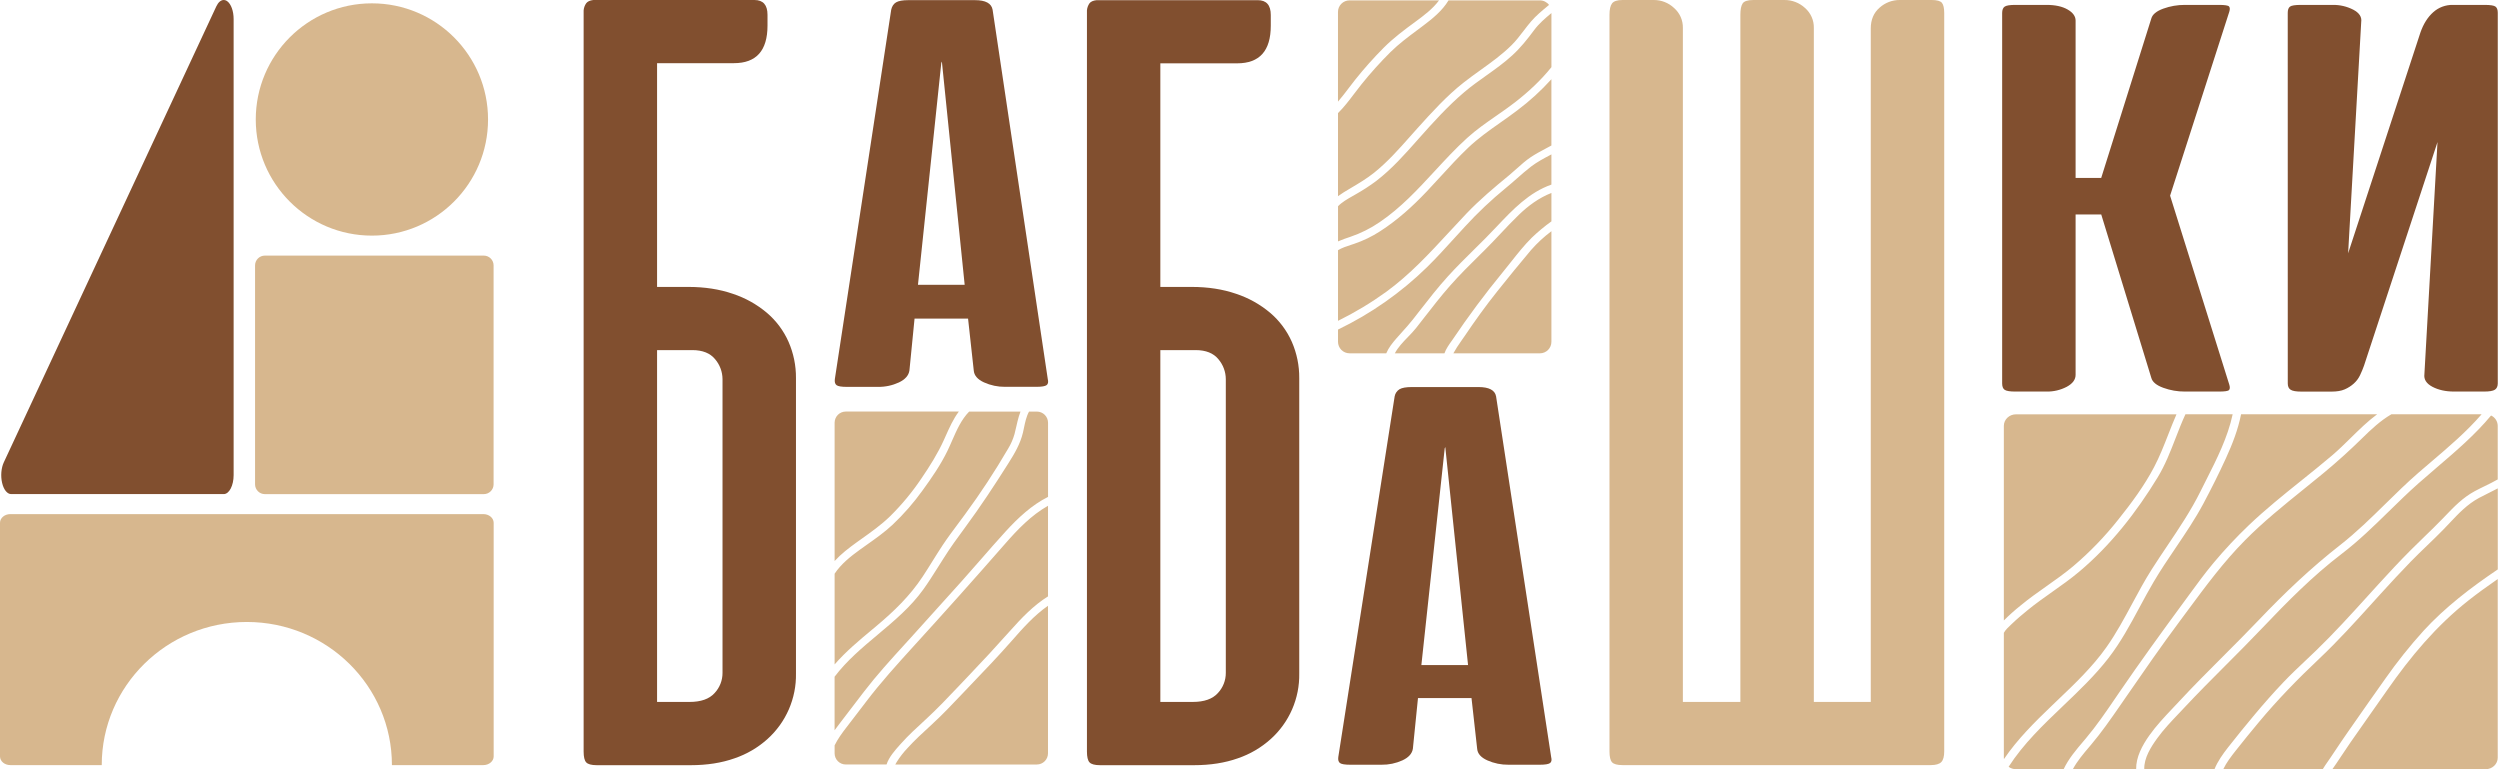 <?xml version="1.0" encoding="UTF-8"?> <svg xmlns="http://www.w3.org/2000/svg" width="390" height="120" viewBox="0 0 390 120" fill="none"> <path d="M75.406 80.201H1.606C0.719 80.201 0 80.812 0 81.556V118.003C0 118.751 0.719 119.356 1.606 119.356H15.871C15.871 107.028 26.005 97.028 38.506 97.028C51.007 97.028 61.14 107.024 61.14 119.356H75.407C76.294 119.356 77.012 118.745 77.012 118.003V81.556C77.01 80.808 76.293 80.201 75.406 80.201Z" fill="#D7B78E"></path> <path d="M34.9 77.079C35.755 77.079 36.446 75.752 36.446 74.114V2.966C36.446 1.742 36.051 0.634 35.452 0.195C35.293 0.072 35.1 0.004 34.9 0C34.468 0 34.046 0.348 33.747 0.99L0.587 72.141C0.182 73.014 0.08 74.262 0.329 75.33C0.578 76.397 1.132 77.079 1.742 77.079H34.9Z" fill="#814F2F"></path> <path d="M41.319 77.084H75.471C76.315 77.084 77 76.399 77 75.555V41.403C77 40.558 76.315 39.873 75.471 39.873L41.319 39.873C40.474 39.873 39.789 40.558 39.789 41.403L39.789 75.555C39.789 76.399 40.474 77.084 41.319 77.084Z" fill="#D7B78E"></path> <path d="M58.017 36.757C68.023 36.757 76.135 28.645 76.135 18.639C76.135 8.632 68.023 0.521 58.017 0.521C48.011 0.521 39.899 8.632 39.899 18.639C39.899 28.645 48.011 36.757 58.017 36.757Z" fill="#D7B78E"></path> <path fill-rule="evenodd" clip-rule="evenodd" d="M329.997 108.907C328.536 111.05 327.067 113.205 325.385 115.2C325.271 115.335 325.156 115.471 325.04 115.606L325.04 115.607C323.873 116.98 322.676 118.389 321.927 119.996H314.5C314.085 119.997 313.679 119.866 313.343 119.621C315.639 116.038 318.757 113.062 321.877 110.084C324.361 107.713 326.847 105.34 328.922 102.658C330.843 100.175 332.312 97.445 333.782 94.715L333.782 94.715C334.499 93.383 335.216 92.051 335.986 90.747C337.051 88.942 338.227 87.201 339.404 85.461C340.927 83.207 342.45 80.954 343.731 78.558C344.968 76.237 346.155 73.867 347.248 71.478C348.261 69.265 349.142 66.995 349.608 64.622H370.84C369.358 65.719 368.033 67.022 366.712 68.321L366.712 68.321C365.755 69.263 364.799 70.202 363.787 71.062C362.225 72.388 360.622 73.674 359.018 74.961L359.018 74.961C356.217 77.209 353.415 79.458 350.832 81.92C348.877 83.784 347.03 85.757 345.298 87.829C343.929 89.47 342.682 91.179 341.431 92.892L341.431 92.893C341.124 93.313 340.816 93.734 340.507 94.155C337.153 98.714 333.848 103.283 330.653 107.945C330.434 108.265 330.215 108.586 329.997 108.907ZM320.15 110.025C320.425 109.761 320.701 109.498 320.977 109.234C323.699 106.638 326.442 104.023 328.596 100.974C330.135 98.797 331.386 96.471 332.638 94.144L332.638 94.144C333.605 92.347 334.572 90.55 335.671 88.82C336.457 87.584 337.275 86.368 338.092 85.152C339.941 82.402 341.787 79.656 343.258 76.688C343.553 76.092 343.854 75.497 344.156 74.901L344.156 74.901L344.156 74.901L344.156 74.9L344.156 74.9L344.157 74.9C345.834 71.583 347.526 68.239 348.296 64.626H340.928C340.363 65.845 339.878 67.099 339.392 68.353L339.392 68.353L339.392 68.353C338.584 70.438 337.777 72.524 336.606 74.451C333.316 79.858 329.289 85.043 324.34 89.196C323.011 90.311 321.588 91.317 320.164 92.322C318.824 93.268 317.484 94.215 316.223 95.253C315.435 95.9 314.649 96.554 313.918 97.261C313.853 97.324 313.778 97.394 313.697 97.469L313.696 97.47L313.696 97.47C313.332 97.809 312.847 98.26 312.601 98.72V118.205C312.602 118.276 312.606 118.346 312.615 118.416C314.713 115.322 317.425 112.634 320.15 110.025ZM312.598 96.797L312.601 96.794V96.799L312.598 96.797ZM312.601 96.794V66.429C312.601 65.438 313.449 64.634 314.497 64.634H339.531C339.075 65.67 338.663 66.723 338.251 67.775C337.575 69.502 336.9 71.227 336.033 72.877C334.518 75.763 332.501 78.494 330.45 81.056C328.352 83.707 325.997 86.144 323.419 88.331C322.094 89.444 320.674 90.446 319.254 91.448L319.254 91.448C317.877 92.42 316.499 93.392 315.208 94.465C314.297 95.193 313.426 95.97 312.601 96.794ZM373.057 64.626C371.348 65.62 369.89 66.993 368.505 68.355C366.565 70.259 364.579 72.057 362.474 73.797C361.45 74.644 360.415 75.479 359.38 76.314C356.213 78.869 353.047 81.423 350.203 84.304C346.885 87.66 344.143 91.365 341.377 95.103L341.377 95.103L341.377 95.103L341.377 95.103C340.956 95.673 340.534 96.243 340.109 96.813C337.18 100.736 334.411 104.745 331.634 108.767L331.63 108.773L331.623 108.783C331.303 109.247 330.982 109.712 330.661 110.176C329.248 112.215 327.833 114.253 326.226 116.157C326.139 116.26 326.052 116.363 325.964 116.465C325.016 117.58 324.045 118.722 323.361 120H333.239C333.209 118.101 334.192 116.284 335.295 114.727C336.373 113.205 337.656 111.848 338.94 110.489L338.94 110.489C339.263 110.148 339.585 109.807 339.904 109.463C342.154 107.038 344.496 104.695 346.837 102.351L346.837 102.351L346.837 102.351L346.838 102.35C348.712 100.474 350.587 98.598 352.414 96.68C356.381 92.517 360.5 88.594 365.07 85.023C367.596 83.048 369.87 80.816 372.144 78.584L372.144 78.584C373.815 76.943 375.486 75.303 377.258 73.764C377.932 73.179 378.614 72.598 379.296 72.017L379.297 72.017C382.042 69.678 384.8 67.329 387.132 64.626H373.057ZM380.167 72.905C383.146 70.358 386.127 67.808 388.606 64.819C388.913 64.96 389.174 65.186 389.358 65.47C389.541 65.754 389.641 66.084 389.645 66.422V74.79C388.992 75.167 388.308 75.501 387.623 75.835L387.623 75.835L387.623 75.835C387.097 76.092 386.57 76.348 386.057 76.625C384.205 77.625 382.852 79.034 381.445 80.501C381.312 80.639 381.179 80.778 381.045 80.917C380.11 81.887 379.141 82.824 378.171 83.761L378.171 83.761L378.171 83.762L378.171 83.762C377.438 84.471 376.704 85.18 375.985 85.904C374.289 87.609 372.655 89.368 371.039 91.14C370.47 91.764 369.902 92.39 369.335 93.016L369.335 93.016C366.73 95.889 364.125 98.763 361.324 101.468C360.786 101.988 360.242 102.502 359.698 103.016L359.698 103.016L359.698 103.016C358.509 104.139 357.321 105.262 356.194 106.448C354.635 108.087 353.144 109.785 351.697 111.514C350.304 113.19 348.906 114.882 347.568 116.604C346.76 117.644 345.945 118.777 345.458 120.001H334.506C334.445 118.259 335.537 116.537 336.535 115.16C337.522 113.799 338.681 112.579 339.842 111.357L339.842 111.357L339.842 111.357L339.843 111.356C340.132 111.051 340.422 110.747 340.709 110.439C342.842 108.156 345.053 105.941 347.263 103.726L347.263 103.726L347.263 103.726L347.264 103.726C349.167 101.819 351.07 99.912 352.924 97.961C356.796 93.887 360.768 89.862 365.284 86.416C367.954 84.379 370.33 82.056 372.707 79.731L372.707 79.731C374.203 78.269 375.699 76.805 377.269 75.413C378.223 74.567 379.195 73.736 380.167 72.905ZM386.717 77.682C384.895 78.663 383.526 80.116 382.151 81.576L382.151 81.576C381.811 81.936 381.471 82.298 381.123 82.652C380.308 83.487 379.467 84.297 378.627 85.105C377.774 85.926 376.922 86.746 376.098 87.592C374.487 89.244 372.927 90.94 371.38 92.639C370.93 93.134 370.48 93.63 370.031 94.127L370.031 94.127C367.375 97.062 364.715 100.003 361.826 102.732C358.448 105.924 355.288 109.163 352.344 112.701C351.131 114.161 349.92 115.632 348.752 117.125C348.074 117.992 347.32 118.96 346.828 119.996H362.347C362.597 119.576 362.879 119.172 363.154 118.779C363.279 118.599 363.403 118.422 363.522 118.246C363.765 117.885 364.007 117.523 364.249 117.161L364.249 117.16C364.892 116.198 365.535 115.237 366.2 114.287L367.038 113.087L367.038 113.087C368.716 110.686 370.395 108.282 372.095 105.895C373.934 103.273 375.933 100.767 378.081 98.392C381.461 94.711 385.471 91.651 389.654 88.828V76.186C389.187 76.435 388.711 76.671 388.235 76.908L388.234 76.908C387.727 77.16 387.218 77.413 386.717 77.682ZM372.395 107.666C376.015 102.473 380.024 97.658 385.089 93.662C386.571 92.498 388.098 91.397 389.646 90.331V118.202C389.646 119.193 388.797 119.997 387.751 119.997H363.848C363.954 119.842 364.062 119.688 364.168 119.536C364.285 119.37 364.399 119.207 364.507 119.048C364.762 118.668 365.015 118.287 365.268 117.906C365.743 117.192 366.217 116.478 366.706 115.772C367.755 114.253 368.821 112.744 369.887 111.234C370.726 110.046 371.564 108.859 372.395 107.666Z" fill="#D7B78E"></path> <path d="M107.387 44.76C109.936 44.76 112.245 45.117 114.314 45.83C116.264 46.472 118.073 47.482 119.642 48.805C121.093 50.041 122.247 51.589 123.017 53.333C123.792 55.112 124.186 57.033 124.172 58.974V105.066C124.206 106.987 123.827 108.892 123.062 110.654C122.297 112.416 121.163 113.993 119.737 115.279C118.243 116.625 116.49 117.653 114.586 118.298C112.573 119.012 110.294 119.369 107.748 119.369H93.09C92.259 119.369 91.713 119.216 91.445 118.925C91.178 118.635 91.046 118.067 91.046 117.243V1.625C91.077 1.225 91.215 0.842 91.445 0.514C91.656 0.231 92.026 0.06 92.556 0H117.689C119.05 0 119.731 0.77 119.731 2.31V3.992C119.731 7.9 117.984 9.854 114.491 9.854H102.503V44.76H107.387ZM102.503 54.616V109.502H107.565C109.341 109.502 110.643 109.043 111.472 108.125C112.275 107.271 112.719 106.142 112.713 104.97V59.146C112.706 58.006 112.297 56.905 111.558 56.037C110.787 55.092 109.603 54.618 108.005 54.616H102.503Z" fill="#814F2F"></path> <path d="M163.45 59.12C163.568 59.579 163.51 59.902 163.273 60.079C163.036 60.257 162.508 60.345 161.675 60.345H156.79C155.658 60.356 154.536 60.12 153.505 59.653C152.498 59.193 151.964 58.572 151.905 57.79L151.018 49.704H142.67L141.871 57.797C141.752 58.577 141.204 59.198 140.229 59.66C139.213 60.13 138.105 60.367 136.986 60.353H132.102C131.273 60.353 130.74 60.264 130.504 60.087C130.267 59.91 130.178 59.59 130.237 59.128L139.028 1.515C139.147 0.982 139.399 0.601 139.784 0.369C140.167 0.14 140.805 0.023 141.692 0.023H152.092C153.748 0.023 154.665 0.52 154.845 1.515L163.45 59.12ZM143.203 44.426H150.488L146.933 9.606L146.843 9.82L143.203 44.426Z" fill="#814F2F"></path> <path d="M185.898 44.76C188.447 44.76 190.756 45.117 192.824 45.83C194.774 46.472 196.583 47.482 198.153 48.805C199.604 50.041 200.757 51.589 201.528 53.333C202.304 55.112 202.697 57.033 202.682 58.973V105.066C202.716 106.987 202.338 108.892 201.573 110.654C200.808 112.416 199.674 113.993 198.247 115.279C196.754 116.625 195.001 117.653 193.097 118.298C191.084 119.012 188.805 119.369 186.259 119.369H171.606C170.776 119.369 170.23 119.216 169.962 118.925C169.695 118.635 169.563 118.067 169.563 117.243V1.625C169.594 1.225 169.732 0.842 169.962 0.514C170.166 0.248 170.536 0.086 171.072 0.026H196.2C197.561 0.026 198.241 0.796 198.241 2.336V4.018C198.241 7.926 196.495 9.88 193.002 9.88H181.013V44.76H185.898ZM181.013 54.616V109.501H186.075C187.85 109.501 189.153 109.043 189.983 108.125C190.786 107.272 191.231 106.143 191.226 104.972V59.146C191.22 58.006 190.811 56.905 190.071 56.037C189.302 55.092 188.118 54.618 186.519 54.616H181.013Z" fill="#814F2F"></path> <path d="M241.982 118.102C242.1 118.552 242.04 118.867 241.803 119.038C241.566 119.21 241.038 119.298 240.205 119.298H235.322C234.191 119.31 233.07 119.079 232.035 118.622C231.028 118.172 230.495 117.565 230.437 116.802L229.555 108.897H221.206L220.408 116.802C220.288 117.564 219.741 118.171 218.765 118.622C217.747 119.082 216.64 119.313 215.523 119.298H210.638C209.809 119.298 209.276 119.212 209.04 119.038C208.803 118.866 208.714 118.552 208.774 118.102L217.565 61.836C217.605 61.606 217.695 61.388 217.827 61.195C217.958 61.002 218.13 60.84 218.329 60.718C218.714 60.494 219.349 60.381 220.236 60.38H230.636C232.294 60.38 233.211 60.866 233.389 61.836L241.982 118.102ZM221.734 103.75H229.016L225.464 69.738L225.375 69.946L221.734 103.75Z" fill="#814F2F"></path> <path d="M303.298 117.225C303.298 117.995 303.15 118.544 302.855 118.869C302.549 119.195 301.995 119.357 301.172 119.357H253.122C252.291 119.357 251.745 119.204 251.479 118.913C251.213 118.623 251.08 118.055 251.08 117.231V2.31C251.08 1.481 251.212 0.889 251.479 0.534C251.747 0.179 252.291 0 253.122 0H258C259.172 -0.004 260.3 0.441 261.152 1.244C261.595 1.63 261.948 2.108 262.186 2.646C262.423 3.183 262.54 3.766 262.529 4.353V109.502H271.498V2.31C271.498 1.481 271.617 0.889 271.853 0.534C272.09 0.179 272.65 0.001 273.535 0H278.341C279.541 -0.017 280.702 0.429 281.583 1.244C282.026 1.63 282.378 2.108 282.616 2.646C282.854 3.183 282.971 3.766 282.959 4.353V109.502H291.84V4.436C291.84 3.073 292.299 1.993 293.217 1.193C294.082 0.416 295.208 -0.01 296.372 0H301.345C302.172 0 302.704 0.149 302.942 0.446C303.179 0.742 303.298 1.275 303.298 2.044V117.225Z" fill="#D7B78E"></path> <path d="M314.38 61.083C313.549 61.083 313.003 60.995 312.736 60.816C312.468 60.638 312.336 60.303 312.336 59.806V2.039C312.336 1.544 312.469 1.206 312.736 1.028C313.002 0.851 313.549 0.765 314.38 0.765H319.263C320.625 0.765 321.72 1.005 322.549 1.484C323.378 1.963 323.793 2.539 323.793 3.212V27.755H327.789L335.604 2.891C335.781 2.252 336.403 1.737 337.47 1.348C338.551 0.956 339.693 0.759 340.843 0.765H346.172C347.06 0.765 347.577 0.845 347.725 1.004C347.874 1.163 347.888 1.44 347.77 1.83L338.534 30.526L347.773 60.018C347.891 60.41 347.875 60.684 347.728 60.844C347.582 61.005 347.063 61.083 346.175 61.083H340.846C339.696 61.089 338.554 60.891 337.473 60.497C336.405 60.107 335.783 59.593 335.607 58.954L327.792 33.452H323.793V58.475C323.793 59.22 323.334 59.841 322.416 60.338C321.445 60.847 320.36 61.104 319.263 61.083H314.38Z" fill="#814F2F"></path> <path d="M356.888 1.988C356.888 1.528 357.006 1.209 357.242 1.031C357.479 0.854 358.044 0.765 358.937 0.765H363.909C365.02 0.747 366.118 1.003 367.107 1.51C368.052 2.007 368.466 2.646 368.35 3.426L366.307 39.519L377.586 5.073C378.054 3.73 378.72 2.675 379.583 1.906C380.421 1.152 381.515 0.744 382.642 0.765H387.615C388.502 0.765 389.063 0.854 389.298 1.031C389.533 1.209 389.652 1.528 389.652 1.988V59.805C389.652 60.264 389.499 60.596 389.209 60.79C388.918 60.984 388.351 61.082 387.527 61.082H382.819C381.518 61.082 380.397 60.834 379.455 60.338C378.513 59.841 378.097 59.184 378.207 58.368L380.25 22.164L368.786 57.045C368.609 57.542 368.402 58.039 368.165 58.536C367.929 59.031 367.597 59.474 367.188 59.839C366.767 60.216 366.287 60.522 365.767 60.744C365.234 60.975 364.553 61.09 363.724 61.09H359.02C358.19 61.09 357.629 60.993 357.337 60.798C357.031 60.604 356.892 60.275 356.892 59.813L356.888 1.988Z" fill="#814F2F"></path> <path fill-rule="evenodd" clip-rule="evenodd" d="M215.871 7.435C214.304 9.009 212.823 10.668 211.436 12.403C211.079 12.848 210.732 13.306 210.384 13.765C209.847 14.474 209.309 15.185 208.725 15.855V1.856C208.725 1.379 208.914 0.923 209.251 0.586C209.587 0.249 210.044 0.06 210.52 0.06H224.491C223.511 1.381 222.13 2.417 220.82 3.379C219.083 4.65 217.401 5.905 215.871 7.435ZM210.536 29.451L210.701 29.353C211.98 28.596 213.227 27.857 214.393 26.92C216.471 25.248 218.206 23.291 219.957 21.315L219.957 21.314C220.343 20.879 220.73 20.442 221.122 20.007C223.364 17.522 225.682 14.96 228.317 12.888C229.182 12.207 230.075 11.566 230.967 10.926L230.967 10.926C232.65 9.719 234.329 8.514 235.811 7.042C236.507 6.351 237.089 5.588 237.672 4.824C238.052 4.326 238.433 3.828 238.845 3.348C239.627 2.44 240.553 1.676 241.475 0.914L241.475 0.914L241.652 0.768C241.485 0.548 241.269 0.37 241.021 0.247C240.774 0.124 240.501 0.06 240.225 0.06H225.97C225.002 1.677 223.483 2.9 221.994 4.023C221.699 4.245 221.404 4.465 221.109 4.685C219.66 5.766 218.224 6.837 216.922 8.117C215.312 9.716 213.794 11.405 212.374 13.176C211.988 13.652 211.616 14.144 211.243 14.637L211.243 14.637C210.453 15.681 209.659 16.73 208.728 17.643V30.604C209.31 30.189 209.914 29.804 210.536 29.451ZM210.635 36.952C212.269 36.399 213.819 35.624 215.241 34.648C218.517 32.426 221.164 29.561 223.817 26.69C225.455 24.916 227.095 23.141 228.888 21.512C230.299 20.232 231.849 19.156 233.402 18.078C234.406 17.382 235.412 16.684 236.381 15.93C238.448 14.321 240.385 12.524 242.023 10.478V2.041C241.046 2.85 240.078 3.678 239.324 4.697C238.269 6.121 237.212 7.45 235.898 8.65C234.632 9.812 233.238 10.803 231.844 11.794C230.692 12.612 229.54 13.431 228.456 14.349C225.879 16.534 223.562 19.097 221.322 21.622L221.188 21.773C219.14 24.088 217.139 26.349 214.672 28.247C213.643 29.012 212.566 29.71 211.447 30.337C211.291 30.428 211.128 30.52 210.963 30.614C210.187 31.056 209.345 31.535 208.732 32.172V37.659C209.354 37.391 209.989 37.156 210.635 36.952ZM234.071 19.115L234.071 19.115C234.954 18.494 235.838 17.872 236.704 17.212C238.627 15.769 240.407 14.144 242.019 12.361V22.698C241.714 22.866 241.406 23.03 241.097 23.195L241.097 23.195C240.32 23.608 239.539 24.024 238.807 24.513C238.015 25.043 237.306 25.68 236.597 26.316C236.201 26.672 235.805 27.027 235.395 27.364C233.086 29.26 230.833 31.152 228.765 33.316C227.858 34.267 226.967 35.231 226.077 36.195L226.077 36.195L226.077 36.195C223.006 39.52 219.946 42.833 216.252 45.525C213.876 47.241 211.359 48.755 208.729 50.051V39.029C209.363 38.651 210.102 38.411 210.798 38.184L210.798 38.184L210.798 38.184L210.798 38.184L210.799 38.184L210.799 38.184C210.953 38.134 211.105 38.084 211.253 38.034C212.678 37.553 214.037 36.895 215.298 36.076C218.005 34.333 220.353 32.209 222.562 29.878C223.288 29.113 224 28.335 224.712 27.556L224.712 27.556L224.712 27.556L224.712 27.556L224.712 27.556C226.118 26.02 227.524 24.484 229.033 23.048C230.597 21.559 232.33 20.34 234.071 19.115ZM238.853 25.979C238.09 26.566 237.361 27.207 236.633 27.848L236.633 27.848C236.069 28.344 235.505 28.84 234.926 29.31C232.651 31.17 230.512 33.191 228.527 35.357C227.965 35.964 227.409 36.576 226.853 37.188L226.853 37.188L226.853 37.188L226.853 37.188C225.472 38.708 224.091 40.228 222.625 41.669C218.555 45.651 213.861 48.943 208.729 51.412V53.319C208.729 53.795 208.919 54.252 209.255 54.589C209.592 54.926 210.049 55.115 210.525 55.115H216.257C216.616 54.255 217.219 53.503 217.826 52.806C218.116 52.472 218.411 52.145 218.706 51.819L218.706 51.819L218.706 51.818L218.706 51.818C219.289 51.172 219.871 50.526 220.414 49.836C220.764 49.389 221.113 48.94 221.463 48.491C222.886 46.662 224.313 44.828 225.869 43.117C227.205 41.647 228.618 40.251 230.031 38.856L230.031 38.856L230.032 38.855L230.032 38.855C230.61 38.285 231.187 37.714 231.76 37.139C232.351 36.545 232.93 35.934 233.51 35.322C236.019 32.673 238.53 30.023 242.02 28.798V24.086L241.839 24.182C240.809 24.728 239.776 25.276 238.853 25.979ZM234.059 36.475C234.999 35.476 235.938 34.478 236.925 33.528C238.425 32.075 240.098 30.852 242.022 30.1V34.535C240.943 35.307 239.92 36.157 238.963 37.077C237.787 38.241 236.743 39.563 235.705 40.875L235.705 40.875C235.281 41.411 234.859 41.946 234.429 42.467C231.648 45.855 229.035 49.367 226.588 53.002C226.549 53.059 226.495 53.134 226.431 53.224C226.117 53.661 225.561 54.439 225.334 55.115H217.597C218.087 54.174 218.88 53.355 219.651 52.558C220.101 52.093 220.543 51.636 220.912 51.168C221.347 50.616 221.779 50.06 222.211 49.504L222.211 49.504L222.211 49.504C223.499 47.846 224.788 46.187 226.173 44.612C227.696 42.879 229.34 41.256 230.98 39.638L230.981 39.637C231.199 39.422 231.417 39.206 231.635 38.991C232.462 38.172 233.261 37.323 234.059 36.475ZM238.828 39.023C237.047 41.132 235.3 43.285 233.575 45.446C231.778 47.694 230.1 50.034 228.489 52.42C228.338 52.642 228.183 52.861 228.028 53.08L228.028 53.081C227.78 53.431 227.532 53.782 227.302 54.147C227.104 54.453 226.91 54.775 226.733 55.101L226.724 55.119H240.225C240.701 55.119 241.158 54.93 241.494 54.593C241.831 54.257 242.02 53.8 242.02 53.324V36.07C240.855 36.939 239.785 37.929 238.828 39.023Z" fill="#D7B78E"></path> <path fill-rule="evenodd" clip-rule="evenodd" d="M130.199 87.52C131.206 86.416 132.417 85.489 133.63 84.614C133.867 84.444 134.105 84.275 134.342 84.106L134.343 84.106C135.911 82.991 137.462 81.889 138.854 80.539C140.671 78.745 142.304 76.774 143.729 74.655C145.043 72.734 146.286 70.76 147.247 68.637C147.333 68.447 147.418 68.255 147.504 68.062C148.098 66.731 148.705 65.367 149.579 64.202H131.94C131.711 64.202 131.484 64.246 131.273 64.334C131.062 64.421 130.87 64.549 130.708 64.711C130.387 65.038 130.205 65.477 130.199 65.935V87.52ZM157.769 100.039C155.752 102.333 153.64 104.543 151.528 106.745C151.085 107.208 150.643 107.674 150.201 108.14L150.201 108.14C148.596 109.833 146.985 111.533 145.274 113.103L145.106 113.257C143.899 114.363 142.692 115.468 141.59 116.682C140.951 117.351 140.383 118.083 139.892 118.867L139.876 118.895L139.876 118.895C139.808 119.008 139.734 119.133 139.667 119.262H161.75C162.211 119.261 162.653 119.077 162.978 118.751C163.304 118.424 163.487 117.982 163.487 117.521V94.501C161.306 96.014 159.511 98.056 157.769 100.039ZM133.093 110.11L133.093 110.11C132.42 110.996 131.746 111.881 131.065 112.761C130.767 113.141 130.476 113.527 130.195 113.921V105.568C132.105 103.047 134.523 101.02 136.943 98.992C139.517 96.833 142.093 94.673 144.064 91.914C144.857 90.807 145.582 89.656 146.307 88.506L146.307 88.506C146.605 88.033 146.903 87.56 147.205 87.091C148.248 85.424 149.399 83.845 150.57 82.263C152.954 79.036 155.137 75.708 157.278 72.322C158.261 70.766 159.153 69.28 159.581 67.481C159.636 67.248 159.687 67.001 159.74 66.745L159.74 66.745L159.74 66.745C159.916 65.893 160.109 64.958 160.531 64.207H161.754C161.983 64.207 162.209 64.252 162.42 64.34C162.631 64.427 162.823 64.555 162.985 64.717C163.146 64.878 163.275 65.07 163.362 65.281C163.45 65.493 163.495 65.719 163.495 65.947V77.515C160.945 78.789 158.815 80.796 156.905 82.88C155.571 84.336 154.273 85.825 152.976 87.314L152.976 87.314L152.975 87.315C151.989 88.447 151.003 89.579 150.001 90.695C147.395 93.605 144.78 96.506 142.156 99.399C141.821 99.767 141.487 100.134 141.152 100.502L141.152 100.502L141.151 100.503C138.952 102.917 136.76 105.324 134.769 107.917C134.207 108.646 133.65 109.378 133.093 110.11ZM156.802 84.823C152.063 90.245 147.265 95.616 142.408 100.937C139.886 103.713 137.395 106.464 135.122 109.453L134.644 110.081C133.792 111.202 132.941 112.322 132.077 113.429C131.383 114.324 130.701 115.255 130.199 116.277V117.52C130.199 117.748 130.244 117.975 130.331 118.186C130.419 118.397 130.547 118.589 130.709 118.751C130.87 118.913 131.062 119.041 131.273 119.128C131.485 119.216 131.711 119.26 131.94 119.26H138.303C138.659 118.115 139.681 116.976 140.38 116.197C140.437 116.135 140.491 116.074 140.542 116.017C141.692 114.726 142.963 113.561 144.235 112.395L144.408 112.236C146.217 110.573 147.92 108.775 149.615 106.985L149.615 106.985L149.616 106.984C150.103 106.47 150.589 105.956 151.076 105.447C153.262 103.165 155.44 100.81 157.559 98.429C159.333 96.441 161.21 94.453 163.49 93.037V78.901C160.887 80.366 158.758 82.585 156.802 84.823ZM143.943 89.941C141.954 92.957 139.476 95.351 136.723 97.657C136.522 97.825 136.32 97.993 136.119 98.162C134.04 99.894 131.964 101.625 130.199 103.65V89.501C131.212 87.976 132.672 86.814 134.154 85.743C134.507 85.489 134.861 85.239 135.215 84.989C136.605 84.006 137.99 83.027 139.242 81.86C140.986 80.212 142.566 78.4 143.96 76.448C145.358 74.527 146.751 72.495 147.794 70.353C148.05 69.829 148.288 69.284 148.528 68.734C149.236 67.116 149.958 65.463 151.188 64.207H159.197C159.005 64.72 158.846 65.244 158.721 65.778C158.67 65.997 158.619 66.217 158.569 66.437C158.472 66.865 158.375 67.293 158.263 67.718C158.036 68.517 157.702 69.281 157.269 69.99C155.213 73.516 152.972 76.932 150.555 80.222C150.174 80.747 149.786 81.266 149.398 81.785C148.59 82.867 147.782 83.949 147.037 85.075C146.498 85.89 145.981 86.719 145.464 87.548C144.964 88.35 144.464 89.153 143.943 89.941Z" fill="#D7B78E"></path> </svg> 